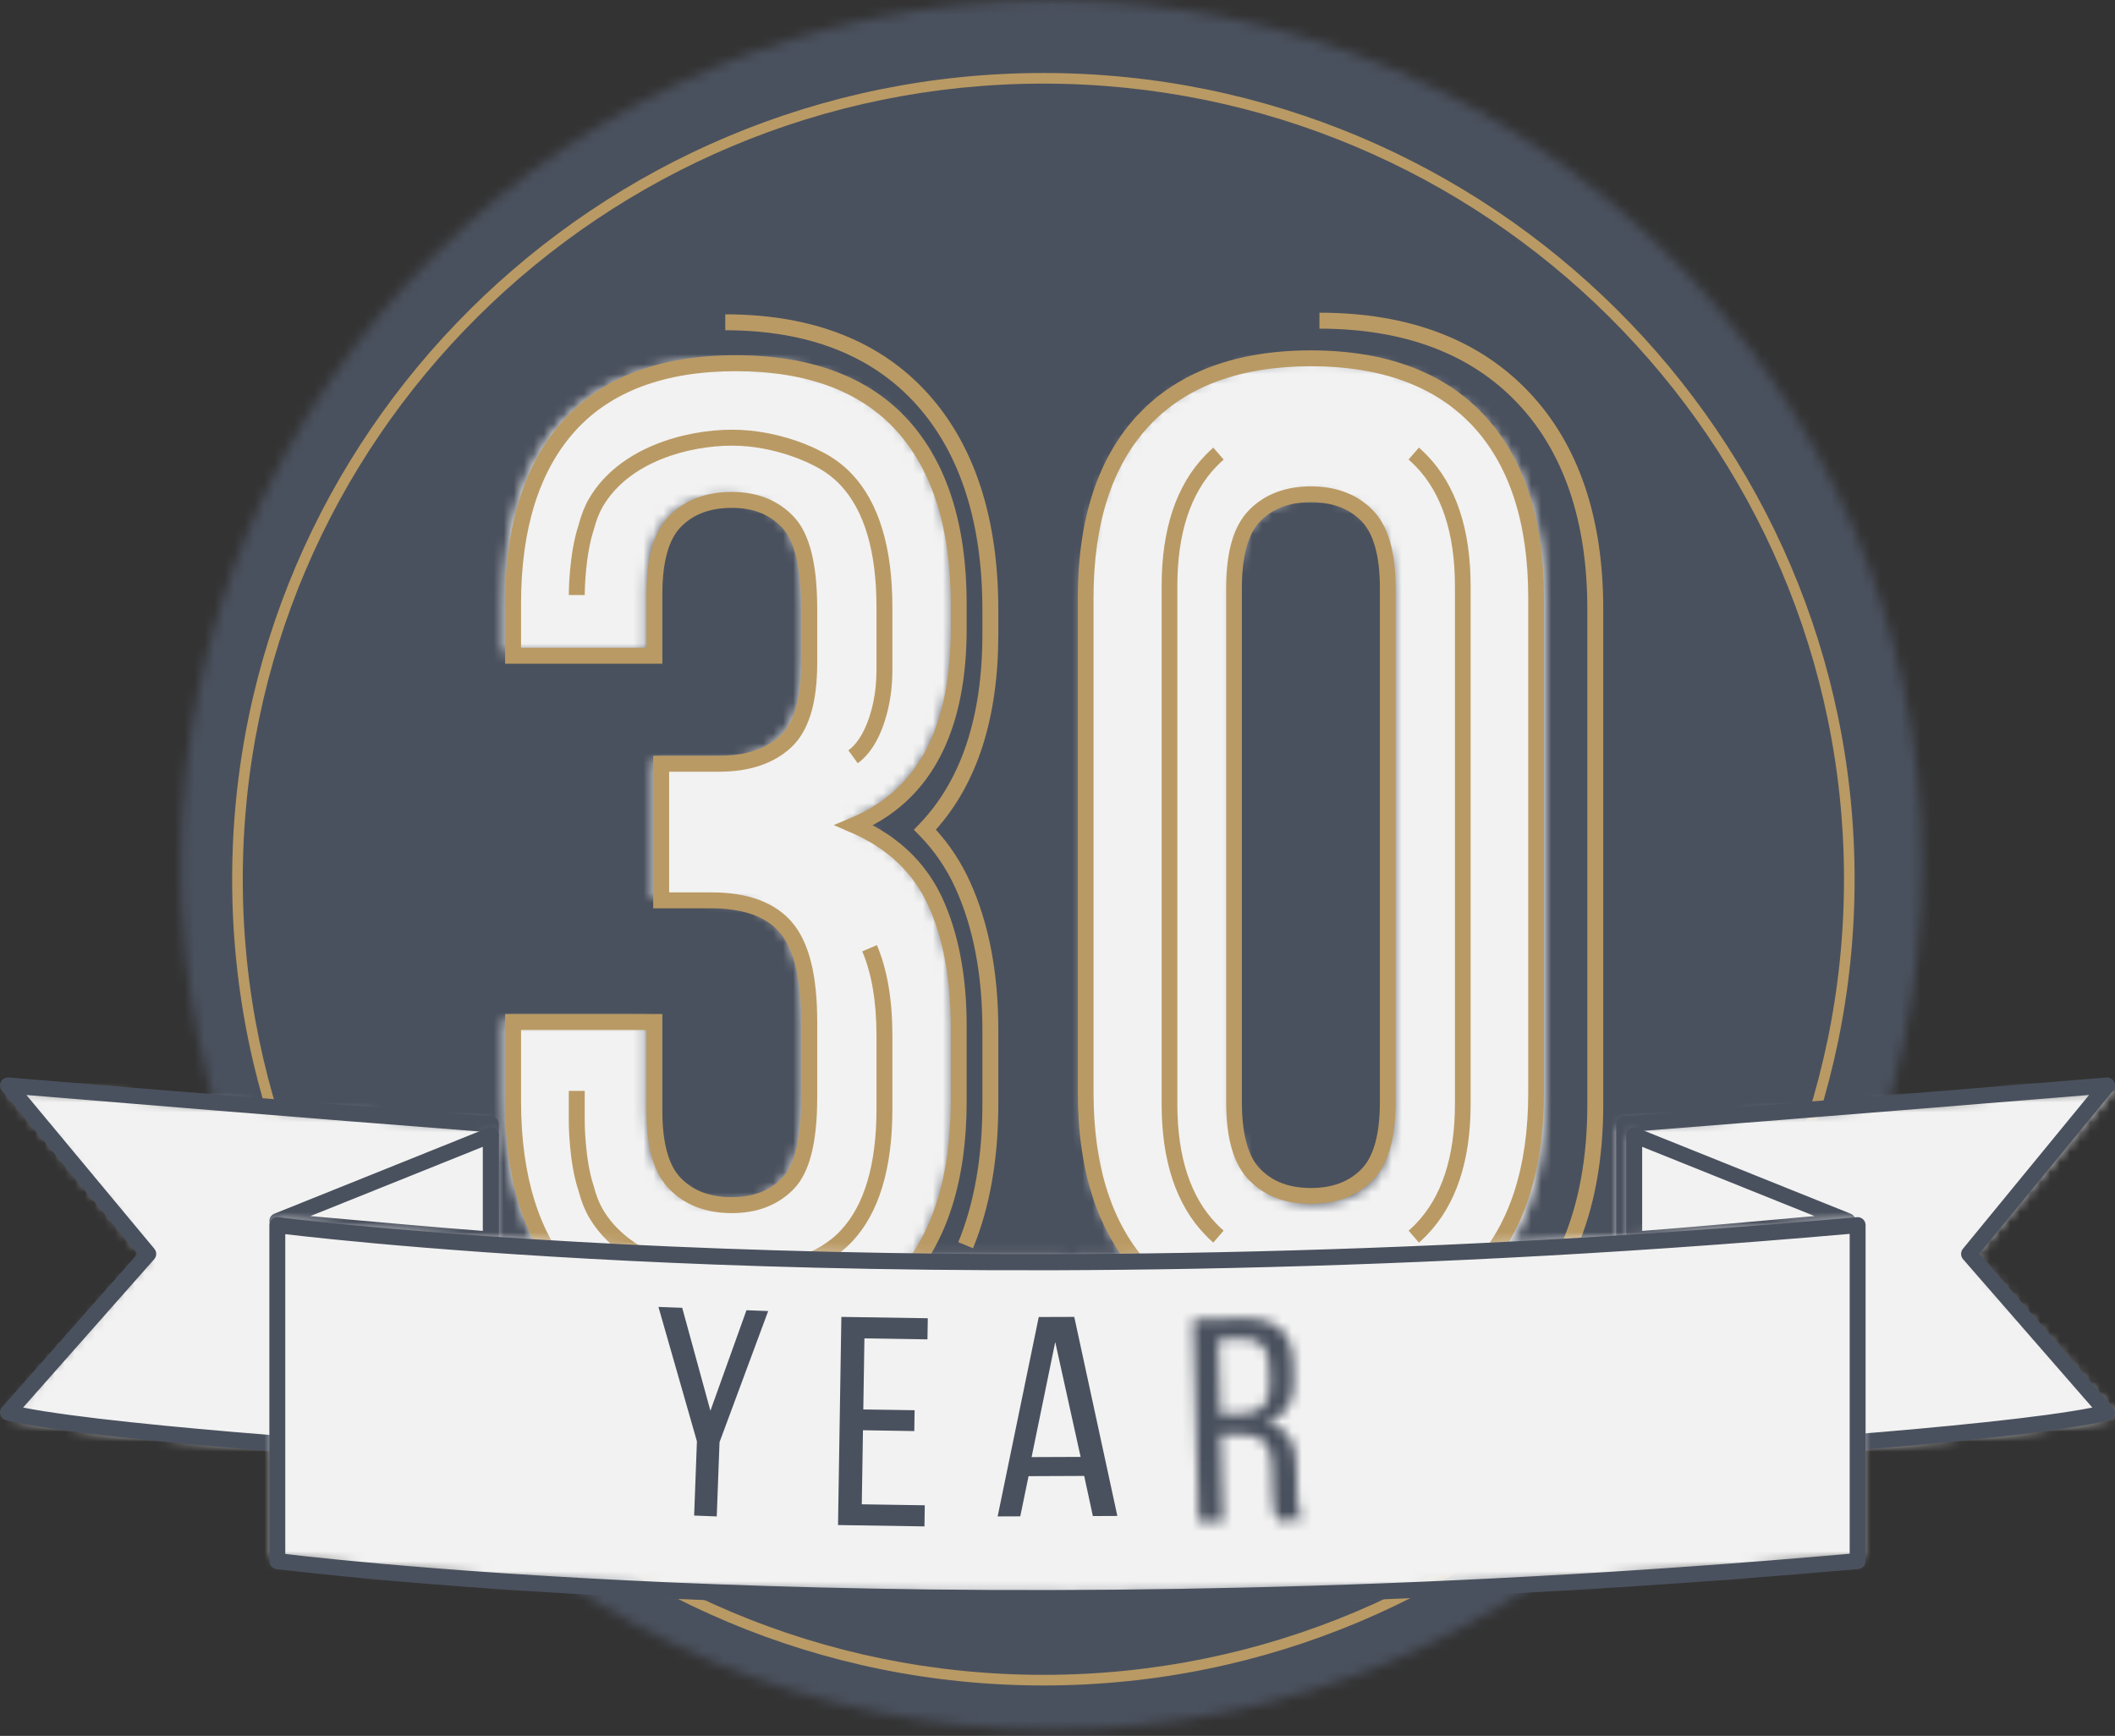 <?xml version="1.0" encoding="UTF-8" standalone="no"?>
<svg width="212px" height="174px" viewBox="0 0 212 174" version="1.1" xmlns="http://www.w3.org/2000/svg" xmlns:xlink="http://www.w3.org/1999/xlink">
    <rect x="0" y="0" width="212" height="174" fill="#333333" stroke="none"/>
    <!-- Generator: Sketch 49.3 (51167) - http://www.bohemiancoding.com/sketch -->
    <title>30 years</title>
    <desc>Created with Sketch.</desc>
    <defs>
        <path d="M0.148,86.692 C0.148,134.555 39.211,173.357 87.395,173.357 C135.581,173.357 174.643,134.555 174.643,86.692 C174.643,38.828 135.581,0.028 87.395,0.028 C39.211,0.028 0.148,38.828 0.148,86.692 Z" id="path-1"></path>
        <path d="M0.076,80.765 C0.076,125.303 36.22,161.409 80.805,161.409 C125.39,161.409 161.534,125.303 161.534,80.765 C161.534,36.229 125.39,0.123 80.805,0.123 C36.22,0.123 0.076,36.229 0.076,80.765 Z" id="path-3"></path>
        <path d="M6.233,6.274 C2.437,10.443 0.539,16.42 0.539,24.203 L0.539,29.425 L14.81,29.425 L14.81,23.243 C14.81,19.762 15.518,17.312 16.936,15.891 C18.354,14.473 20.252,13.762 22.63,13.762 C25.008,13.762 26.907,14.517 28.325,16.029 C29.741,17.54 30.452,20.449 30.452,24.753 L30.452,30.112 C30.452,33.958 29.65,36.615 28.051,38.08 C26.45,39.545 24.23,40.278 21.397,40.278 L15.496,40.278 L15.496,54.018 L20.573,54.018 C24.048,54.018 26.564,54.934 28.119,56.765 C29.674,58.598 30.452,61.758 30.452,66.245 L30.452,73.803 C30.452,78.107 29.741,80.992 28.325,82.457 C26.907,83.924 25.008,84.654 22.63,84.654 C20.252,84.654 18.354,83.948 16.936,82.525 C15.518,81.107 14.81,78.658 14.81,75.174 L14.81,66.245 L0.539,66.245 L0.539,74.214 C0.539,81.999 2.437,87.976 6.233,92.143 C10.028,96.313 15.633,98.393 23.041,98.393 C30.452,98.393 36.053,96.313 39.85,92.143 C43.646,87.976 45.545,81.999 45.545,74.214 L45.545,66.657 C45.545,61.71 44.743,57.521 43.144,54.086 C41.543,50.651 38.821,48.109 34.979,46.462 C42.023,43.53 45.545,36.936 45.545,26.678 L45.545,24.203 C45.545,16.42 43.646,10.443 39.85,6.274 C36.053,2.108 30.452,0.023 23.041,0.023 C15.633,0.023 10.028,2.108 6.233,6.274 Z" id="path-5"></path>
        <path d="M6.624,6.275 C2.66,10.443 0.68,16.42 0.68,24.204 L0.68,74.214 C0.68,81.999 2.66,87.976 6.624,92.143 C10.584,96.312 16.3,98.393 23.766,98.393 C31.231,98.393 36.946,96.312 40.908,92.143 C44.871,87.976 46.853,81.999 46.853,74.214 L46.853,24.204 C46.853,16.42 44.871,10.443 40.908,6.275 C36.946,2.11 31.231,0.023 23.766,0.023 C16.3,0.023 10.584,2.11 6.624,6.275 Z M18.03,82.525 C16.598,81.107 15.886,78.658 15.886,75.175 L15.886,23.243 C15.886,19.762 16.598,17.313 18.03,15.893 C19.456,14.474 21.368,13.763 23.766,13.763 C26.161,13.763 28.072,14.474 29.503,15.893 C30.931,17.313 31.645,19.762 31.645,23.243 L31.645,75.175 C31.645,78.658 30.931,81.107 29.503,82.525 C28.072,83.948 26.161,84.655 23.766,84.655 C21.368,84.655 19.456,83.948 18.03,82.525 Z" id="path-7"></path>
        <path d="M0.311,3.921 L0.311,37.622 C0.311,37.622 40.35,35.327 49.992,32.976 L35.784,16.989 L49.992,0 C49.992,0 21.621,2.29 0.311,3.921 Z" id="path-9"></path>
        <path d="M14.8,16.989 L0.69,32.976 C10.265,35.327 49.293,37.622 49.293,37.622 L49.293,3.921 C28.132,2.29 0.69,0 0.69,0 L14.8,16.989 Z" id="path-11"></path>
        <path d="M0.425,9.729 C0.425,9.729 17.938,11.384 22.284,11.661 L22.284,0.695 L0.425,9.729 Z" id="path-13"></path>
        <path d="M0.488,11.661 C4.835,11.384 22.347,9.729 22.347,9.729 L0.488,0.695 L0.488,11.661 Z" id="path-15"></path>
        <path d="M0.415,0.233 L0.415,34.1 C0.415,34.1 64.804,42.546 159.532,34.1 L159.532,0.233 C64.804,8.681 0.415,0.233 0.415,0.233 Z" id="path-17"></path>
        <path d="M5.552,0.138 L0.584,0.249 L1.136,20.567 L3.619,20.51 L3.383,11.832 L5.136,11.792 C7.206,11.747 8.406,12.444 8.468,14.74 L8.554,17.931 C8.591,19.296 8.732,19.816 9.035,20.39 L11.55,20.332 C11.117,19.646 11.062,18.805 11.037,17.904 L10.952,14.74 C10.894,12.563 10.088,11.071 8.034,10.565 C9.931,9.971 10.752,8.559 10.691,6.324 L10.647,4.67 C10.567,1.723 9.127,0.135 5.801,0.135 C5.718,0.135 5.636,0.136 5.552,0.138 Z M3.124,2.253 L5.545,2.199 C7.391,2.16 8.15,3.1 8.199,4.929 L8.252,6.872 C8.312,9.079 7.149,9.686 5.177,9.732 L3.328,9.772 L3.124,2.253 Z" id="path-19"></path>
        <path d="M4.618,0.7 C4.521,0.7 4.421,0.703 4.321,0.707 C1.27,0.844 -0.1,2.961 0.035,6.266 C0.284,12.295 7.105,12.441 7.301,17.216 C7.381,19.143 6.671,20.31 5.044,20.385 C3.414,20.458 2.612,19.36 2.533,17.432 L2.479,16.086 L0.356,16.184 L0.407,17.408 C0.539,20.652 2.08,22.695 5.191,22.554 C8.303,22.414 9.698,20.234 9.564,16.992 C9.315,10.963 2.466,10.815 2.268,6.013 C2.188,4.117 2.841,2.951 4.469,2.876 C6.097,2.801 6.842,3.904 6.921,5.83 L6.95,6.532 L9.103,6.435 L9.077,5.855 C8.949,2.72 7.504,0.7 4.62,0.7 C4.619,0.7 4.619,0.7 4.618,0.7 Z" id="path-21"></path>
    </defs>
    <g id="Page-1" stroke="none" stroke-width="1" fill="none" fill-rule="evenodd">
        <g id="HOME_Dentaris-" transform="translate(-168, -1097)">
            <g id="Reputation" transform="translate(0, 839)">
                <g id="30-years" transform="translate(168, 258)">
                    <g id="Group-3" transform="translate(18, 0)">
                        <mask id="mask-2" fill="white">
                            <use xlink:href="#path-1"></use>
                        </mask>
                        <g id="Clip-2"></g>
                        <polygon id="Fill-1" fill="#4A515E" mask="url(#mask-2)" points="-5.183 178.685 179.974 178.685 179.974 -5.301 -5.183 -5.301"></polygon>
                    </g>
                    <g id="Group-6" transform="translate(24, 7)">
                        <mask id="mask-4" fill="white">
                            <use xlink:href="#path-3"></use>
                        </mask>
                        <g id="Clip-5"></g>
                        <polygon id="Fill-4" fill="#4A515E" mask="url(#mask-4)" points="-5.235 166.749 166.846 166.749 166.846 -5.218 -5.235 -5.218"></polygon>
                    </g>
                    <g id="Group-11" transform="translate(23, 7)">
                        <path d="M81.585,1.381 C37.334,1.381 1.334,37.157 1.334,81.13 C1.334,125.104 37.334,160.88 81.585,160.88 C125.835,160.88 161.836,125.104 161.836,81.13 C161.836,37.157 125.835,1.381 81.585,1.381 M81.585,161.944 C36.748,161.944 0.271,125.691 0.271,81.13 C0.271,36.569 36.748,0.317 81.585,0.317 C126.421,0.317 162.898,36.569 162.898,81.13 C162.898,125.691 126.421,161.944 81.585,161.944" id="Fill-7" fill="#B99A64"></path>
                        <path d="M74.529,118.119 L73.055,117.511 C74.659,113.613 75.473,108.965 75.473,103.697 L75.473,96.208 C75.473,90.729 74.564,85.957 72.769,82.021 C71.858,80.024 70.639,78.242 69.145,76.725 L68.6,76.171 L69.14,75.611 C73.341,71.259 75.473,64.857 75.473,56.582 L75.473,54.131 C75.473,45.407 73.264,38.504 68.911,33.617 C64.465,28.631 58.001,26.103 49.698,26.103 L49.698,24.508 C58.475,24.508 65.34,27.215 70.101,32.555 C74.724,37.744 77.067,45.004 77.067,54.131 L77.067,56.582 C77.067,64.942 74.962,71.524 70.806,76.161 C72.194,77.684 73.34,79.429 74.219,81.36 C76.11,85.505 77.067,90.5 77.067,96.208 L77.067,103.697 C77.067,109.175 76.213,114.028 74.529,118.119" id="Fill-9" fill="#BA9A64"></path>
                    </g>
                    <g id="Group-14" transform="translate(50, 36)">
                        <mask id="mask-6" fill="white">
                            <use xlink:href="#path-5"></use>
                        </mask>
                        <g id="Clip-13"></g>
                        <polygon id="Fill-12" fill="#F2F2F2" mask="url(#mask-6)" points="-4.818 103.739 50.903 103.739 50.903 -5.324 -4.818 -5.324"></polygon>
                    </g>
                    <g id="Group-23" transform="translate(50, 31)" fill="#BA9A64">
                        <path d="M2.228,72.241 L2.228,79.388 C2.228,86.911 4.059,92.744 7.671,96.726 C11.259,100.688 16.673,102.698 23.764,102.698 C30.852,102.698 36.266,100.688 39.855,96.726 C43.468,92.742 45.3,86.908 45.3,79.388 L45.3,71.851 C45.3,67.064 44.523,62.96 42.991,59.654 C41.493,56.428 38.904,54.003 35.296,52.448 L33.565,51.703 L35.303,50.976 C42.03,48.163 45.3,41.952 45.3,31.985 L45.3,29.519 C45.3,22.001 43.468,16.166 39.855,12.178 C36.261,8.217 30.846,6.207 23.764,6.207 C16.679,6.207 11.264,8.217 7.672,12.178 C4.059,16.165 2.228,21.999 2.228,29.519 L2.228,33.926 L14.796,33.926 L14.796,28.561 C14.796,24.834 15.562,22.252 17.14,20.667 C18.695,19.101 20.787,18.307 23.356,18.307 C25.932,18.307 28.029,19.153 29.589,20.821 C31.154,22.5 31.915,25.524 31.915,30.067 L31.915,35.41 C31.915,39.519 31.05,42.311 29.273,43.946 C27.54,45.54 25.137,46.348 22.13,46.348 L17.072,46.348 L17.072,58.449 L21.313,58.449 C24.99,58.449 27.715,59.466 29.411,61.471 C31.096,63.468 31.915,66.728 31.915,71.441 L31.915,78.977 C31.915,83.525 31.152,86.53 29.581,88.162 C28.024,89.778 25.93,90.598 23.356,90.598 C20.783,90.598 18.692,89.804 17.139,88.238 C15.562,86.655 14.796,84.073 14.796,80.345 L14.796,72.241 L2.228,72.241 Z M23.764,104.297 C16.204,104.297 10.394,102.112 6.492,97.801 C2.604,93.516 0.633,87.321 0.633,79.388 L0.633,70.641 L16.391,70.641 L16.391,80.345 C16.391,83.583 17.023,85.859 18.268,87.11 C19.53,88.381 21.194,88.998 23.356,88.998 C25.51,88.998 27.171,88.362 28.433,87.051 C29.685,85.751 30.32,83.033 30.32,78.977 L30.32,71.441 C30.32,67.183 29.604,64.177 28.193,62.504 C26.814,60.875 24.5,60.048 21.313,60.048 L15.477,60.048 L15.477,44.748 L22.13,44.748 C24.725,44.748 26.765,44.082 28.195,42.768 C29.605,41.47 30.32,38.995 30.32,35.41 L30.32,30.067 C30.32,26.006 29.682,23.263 28.424,21.913 C27.162,20.563 25.503,19.907 23.356,19.907 C21.196,19.907 19.532,20.524 18.269,21.795 C17.023,23.048 16.391,25.325 16.391,28.561 L16.391,35.526 L0.633,35.526 L0.633,29.519 C0.633,21.589 2.604,15.393 6.492,11.103 C10.399,6.793 16.21,4.608 23.764,4.608 C31.314,4.608 37.126,6.793 41.036,11.102 C44.924,15.395 46.895,21.591 46.895,29.519 L46.895,31.985 C46.895,41.747 43.723,48.377 37.462,51.72 C40.649,53.43 42.992,55.866 44.438,58.98 C46.068,62.5 46.895,66.831 46.895,71.851 L46.895,79.388 C46.895,87.318 44.924,93.514 41.036,97.802 C37.131,102.112 31.321,104.297 23.764,104.297 Z" id="Fill-15"></path>
                        <path d="M23.388,97.9 C18.631,97.9 12.021,96.1 9.048,91.029 C8.612,90.286 8.274,89.436 7.985,88.354 C7.025,85.488 7.013,81.565 7.013,81.399 L7.013,78.348 L8.609,78.348 L8.609,81.399 C8.609,81.436 8.621,85.23 9.513,87.894 C9.777,88.879 10.062,89.603 10.423,90.218 C13.055,94.707 19.051,96.301 23.388,96.301 C27.854,96.301 31.378,94.413 31.413,94.395 C32.544,93.851 33.493,93.166 34.269,92.339 C36.648,89.8 37.855,85.71 37.855,80.188 L37.855,72.79 C37.855,69.411 37.375,66.576 36.43,64.363 L37.896,63.734 C38.928,66.146 39.45,69.194 39.45,72.79 L39.45,80.188 C39.45,86.131 38.098,90.588 35.432,93.434 C34.519,94.405 33.411,95.208 32.137,95.82 C32.015,95.887 28.255,97.9 23.388,97.9" id="Fill-17"></path>
                        <path d="M35.976,45.504 L35.038,44.21 C36.043,43.479 36.849,42.055 37.369,40.093 C37.692,38.874 37.855,37.533 37.855,36.105 L37.855,29.855 C37.855,24.304 36.648,20.199 34.268,17.65 C33.496,16.822 32.547,16.133 31.447,15.604 C31.376,15.567 27.833,13.671 23.387,13.671 C19.053,13.671 13.056,15.271 10.424,19.778 C10.062,20.399 9.777,21.127 9.526,22.068 C8.62,24.797 8.609,28.602 8.609,28.64 L7.014,28.64 C7.014,28.474 7.025,24.534 7.999,21.609 C8.273,20.572 8.61,19.719 9.047,18.971 C12.02,13.878 18.631,12.072 23.387,12.072 C28.255,12.072 32.016,14.094 32.174,14.18 C33.417,14.778 34.526,15.584 35.433,16.558 C38.098,19.412 39.45,23.886 39.45,29.855 L39.45,36.105 C39.45,37.671 39.269,39.151 38.911,40.503 C38.286,42.859 37.3,44.541 35.976,45.504" id="Fill-19"></path>
                        <path d="M108.019,94.221 L106.556,93.582 C108.25,89.679 109.109,85.023 109.109,79.743 L109.109,30.046 C109.109,21.273 106.761,14.336 102.129,9.431 C97.438,4.462 90.751,1.943 82.256,1.943 L82.256,0.344 C91.207,0.344 98.283,3.03 103.288,8.331 C108.209,13.544 110.704,20.85 110.704,30.046 L110.704,79.743 C110.704,85.244 109.8,90.115 108.019,94.221" id="Fill-21"></path>
                    </g>
                    <g id="Group-26" transform="translate(108, 36)">
                        <mask id="mask-8" fill="white">
                            <use xlink:href="#path-7"></use>
                        </mask>
                        <g id="Clip-25"></g>
                        <polygon id="Fill-24" fill="#F2F2F2" mask="url(#mask-8)" points="-4.689 103.739 52.222 103.739 52.222 -5.324 -4.689 -5.324"></polygon>
                    </g>
                    <g id="Group-31" transform="translate(108, 35)" fill="#BA9A64">
                        <path d="M23.399,15.342 C21.252,15.342 19.6,15.957 18.346,17.222 C17.108,18.469 16.481,20.734 16.481,23.952 L16.481,75.472 C16.481,78.692 17.108,80.955 18.345,82.198 C19.597,83.465 21.249,84.08 23.399,84.08 C25.545,84.08 27.198,83.464 28.453,82.199 C29.689,80.953 30.315,78.69 30.315,75.472 L30.315,23.952 C30.315,20.735 29.688,18.471 28.452,17.221 C27.194,15.957 25.541,15.342 23.399,15.342 M23.399,85.671 C20.846,85.671 18.771,84.882 17.232,83.324 C15.668,81.751 14.906,79.181 14.906,75.472 L14.906,23.952 C14.906,20.243 15.667,17.675 17.233,16.095 C18.776,14.54 20.85,13.751 23.399,13.751 C25.942,13.751 28.017,14.539 29.565,16.095 C31.13,17.676 31.89,20.246 31.89,23.952 L31.89,75.472 C31.89,79.18 31.13,81.748 29.566,83.326 C28.021,84.882 25.948,85.671 23.399,85.671 M23.399,1.711 C16.359,1.711 10.911,3.714 7.209,7.665 C3.496,11.626 1.613,17.427 1.613,24.905 L1.613,74.519 C1.613,81.998 3.496,87.797 7.209,91.757 C10.908,95.707 16.354,97.709 23.399,97.709 C30.442,97.709 35.888,95.707 39.588,91.757 C43.302,87.794 45.185,81.995 45.185,74.519 L45.185,24.905 C45.185,17.429 43.302,11.629 39.588,7.665 C35.884,3.715 30.437,1.711 23.399,1.711 M23.399,99.301 C15.905,99.301 10.073,97.13 6.065,92.851 C2.066,88.586 0.037,82.418 0.037,74.519 L0.037,24.905 C0.037,17.007 2.066,10.839 6.066,6.571 C10.077,2.29 15.909,0.12 23.399,0.12 C30.887,0.12 36.718,2.29 40.731,6.571 C44.733,10.841 46.761,17.009 46.761,24.905 L46.761,74.519 C46.761,82.417 44.732,88.584 40.731,92.851 C36.722,97.131 30.891,99.301 23.399,99.301" id="Fill-27"></path>
                        <path d="M13.613,89.554 C13.321,89.297 13.053,89.037 12.81,88.784 C9.91,85.791 8.438,81.38 8.438,75.674 L8.438,23.748 C8.438,18.047 9.908,13.637 12.808,10.643 C13.052,10.389 13.321,10.129 13.615,9.867 L14.656,11.063 C14.393,11.296 14.154,11.527 13.934,11.754 C11.332,14.442 10.012,18.477 10.012,23.748 L10.012,75.674 C10.012,80.948 11.333,84.986 13.937,87.673 C14.155,87.898 14.393,88.129 14.651,88.357 L13.613,89.554 Z M34.232,89.557 L33.194,88.36 C33.455,88.128 33.695,87.896 33.914,87.669 C36.517,84.982 37.836,80.946 37.836,75.674 L37.836,23.748 C37.836,18.481 36.518,14.446 33.919,11.757 C33.699,11.531 33.453,11.296 33.188,11.06 L34.227,9.865 C34.522,10.127 34.796,10.388 35.043,10.643 C37.942,13.642 39.411,18.051 39.411,23.748 L39.411,75.674 C39.411,81.377 37.94,85.786 35.04,88.781 C34.796,89.035 34.525,89.297 34.232,89.557 Z" id="Fill-29"></path>
                    </g>
                    <g id="Group-34" transform="translate(162, 109)">
                        <mask id="mask-10" fill="white">
                            <use xlink:href="#path-9"></use>
                        </mask>
                        <g id="Clip-33"></g>
                        <polygon id="Fill-32" fill="#F2F2F2" mask="url(#mask-10)" points="-5.089 42.996 55.393 42.996 55.393 -5.374 -5.089 -5.374"></polygon>
                    </g>
                    <path d="M163.579,113.441 L163.579,145.349 C169.034,145.016 199.607,143.093 209.727,141.088 L196.77,126.219 C196.512,125.923 196.505,125.479 196.755,125.175 L209.402,109.755 C202.921,110.286 180.909,112.087 163.579,113.441 M162.789,147 C162.589,147 162.394,146.923 162.248,146.781 C162.089,146.629 162,146.42 162,146.199 L162,112.7 C162,112.281 162.317,111.933 162.729,111.901 C183.259,110.299 210.87,108.026 211.148,108.003 C211.461,107.975 211.765,108.147 211.911,108.433 C212.058,108.719 212.02,109.067 211.817,109.315 L198.402,125.673 L211.802,141.05 C211.985,141.26 212.047,141.553 211.964,141.821 C211.881,142.089 211.667,142.293 211.398,142.359 C202.038,144.687 164.431,146.906 162.835,146.999 C162.82,146.999 162.805,147 162.789,147" id="Fill-35" fill="#4A515E"></path>
                    <g id="Group-39" transform="translate(0, 109)">
                        <mask id="mask-12" fill="white">
                            <use xlink:href="#path-11"></use>
                        </mask>
                        <g id="Clip-38"></g>
                        <polygon id="Fill-37" fill="#F2F2F2" mask="url(#mask-12)" points="-4.709 42.996 54.693 42.996 54.693 -5.374 -4.709 -5.374"></polygon>
                    </g>
                    <path d="M2.314,141.088 C12.518,143.091 42.892,145.011 48.387,145.347 L48.387,113.441 C30.875,112.09 9.137,110.296 2.649,109.759 L15.476,125.177 C15.728,125.481 15.721,125.92 15.46,126.216 L2.314,141.088 Z M49.194,147 C49.177,147 49.162,146.999 49.146,146.998 C47.556,146.906 10.107,144.687 0.614,142.358 C0.34,142.292 0.121,142.088 0.037,141.82 C-0.047,141.554 0.015,141.262 0.201,141.052 L13.794,125.671 L0.185,109.312 C-0.022,109.063 -0.059,108.715 0.092,108.429 C0.242,108.145 0.552,107.98 0.874,108.002 C1.147,108.025 28.433,110.298 49.256,111.9 C49.676,111.932 50,112.28 50,112.699 L50,146.199 C50,146.42 49.908,146.629 49.747,146.781 C49.597,146.922 49.399,147 49.194,147 Z" id="Fill-40" fill="#4A515E"></path>
                    <g id="Group-44" transform="translate(27, 113)">
                        <mask id="mask-14" fill="white">
                            <use xlink:href="#path-13"></use>
                        </mask>
                        <g id="Clip-43"></g>
                        <polygon id="Fill-42" fill="#F2F2F2" mask="url(#mask-14)" points="-5.041 17.144 27.75 17.144 27.75 -4.789 -5.041 -4.789"></polygon>
                    </g>
                    <path d="M31.115,121.894 C35.887,122.326 44.645,123.11 48.395,123.379 L48.395,114.952 L31.115,121.894 Z M49.198,125 C49.181,125 49.164,124.999 49.146,124.998 C44.93,124.737 27.899,123.174 27.727,123.158 C27.361,123.124 27.064,122.851 27.009,122.495 C26.955,122.139 27.156,121.793 27.497,121.656 L48.892,113.059 C49.139,112.959 49.422,112.987 49.644,113.132 C49.866,113.277 50,113.522 50,113.783 L50,124.218 C50,124.433 49.908,124.641 49.746,124.788 C49.598,124.924 49.4,125 49.198,125 Z" id="Fill-45" fill="#4A515E"></path>
                    <g id="Group-49" transform="translate(163, 113)">
                        <mask id="mask-16" fill="white">
                            <use xlink:href="#path-15"></use>
                        </mask>
                        <g id="Clip-48"></g>
                        <polygon id="Fill-47" fill="#F2F2F2" mask="url(#mask-16)" points="-4.977 17.144 27.813 17.144 27.813 -4.789 -4.977 -4.789"></polygon>
                    </g>
                    <path d="M164.605,114.952 L164.605,123.38 C168.354,123.11 177.114,122.326 181.885,121.894 L164.605,114.952 Z M163.801,125 C163.599,125 163.402,124.924 163.253,124.788 C163.091,124.641 163,124.433 163,124.218 L163,113.783 C163,113.522 163.133,113.278 163.355,113.133 C163.578,112.987 163.86,112.958 164.108,113.06 L185.503,121.656 C185.844,121.793 186.046,122.14 185.991,122.495 C185.936,122.851 185.64,123.125 185.272,123.159 C185.101,123.174 168.07,124.738 163.853,124.998 C163.836,124.999 163.819,125 163.801,125 Z" id="Fill-50" fill="#4A515E"></path>
                    <g id="Group-54" transform="translate(27, 122)">
                        <mask id="mask-18" fill="white">
                            <use xlink:href="#path-17"></use>
                        </mask>
                        <g id="Clip-53"></g>
                        <polygon id="Fill-52" fill="#F2F2F2" mask="url(#mask-18)" points="-4.925 43.229 164.872 43.229 164.872 -5.142 -4.925 -5.142"></polygon>
                    </g>
                    <path d="M28.595,155.765 C35.787,156.624 97.851,163.469 185.405,155.742 L185.405,123.677 C137.037,127.94 96.857,127.707 71.606,126.753 C47.726,125.852 32.357,124.155 28.595,123.707 L28.595,155.765 Z M102.985,161 C90.916,161 80.364,160.756 71.606,160.426 C44.075,159.386 27.855,157.29 27.694,157.27 C27.297,157.217 27,156.877 27,156.475 L27,122.802 C27,122.572 27.098,122.351 27.271,122.199 C27.443,122.047 27.668,121.975 27.9,122.008 C28.54,122.09 93.01,130.299 186.132,122.004 C186.358,121.985 186.577,122.059 186.741,122.21 C186.906,122.362 187,122.576 187,122.802 L187,156.475 C187,156.891 186.684,157.237 186.273,157.274 C154.328,160.118 125.921,161 102.985,161 Z" id="Fill-55" fill="#4A515E"></path>
                    <polygon id="Fill-57" fill="#4A515E" points="69.857 144.474 69.578 151.914 71.845 152 72.123 144.56 77 131.415 74.823 131.332 71.209 141.409 68.383 131.089 66 131"></polygon>
                    <polygon id="Fill-58" fill="#4A515E" points="84 152.865 92.665 153 92.697 150.883 86.382 150.784 86.501 143.362 91.646 143.445 91.678 141.356 86.535 141.277 86.647 134.154 92.966 134.253 93 132.136 84.336 132"></polygon>
                    <path d="M104.121,132.012 L100,152 L102.268,151.991 L103.099,147.965 L108.675,147.942 L109.545,151.963 L112,151.952 L107.681,132 L104.121,132.012 Z M105.773,134.52 L108.317,146.034 L103.404,146.053 L105.773,134.52 Z" id="Fill-59" fill="#4A515E"></path>
                    <g id="Group-62" transform="translate(119, 132)">
                        <mask id="mask-20" fill="white">
                            <use xlink:href="#path-19"></use>
                        </mask>
                        <g id="Clip-61"></g>
                        <polygon id="Fill-60" fill="#4A515E" mask="url(#mask-20)" points="-4.9 25.944 17.034 25.944 17.034 -5.242 -4.9 -5.242"></polygon>
                    </g>
                    <g id="Group-65" transform="translate(137, 130)">
                        <mask id="mask-22" fill="white">
                            <use xlink:href="#path-21"></use>
                        </mask>
                        <g id="Clip-64"></g>
                    </g>
                </g>
            </g>
        </g>
    </g>
</svg>